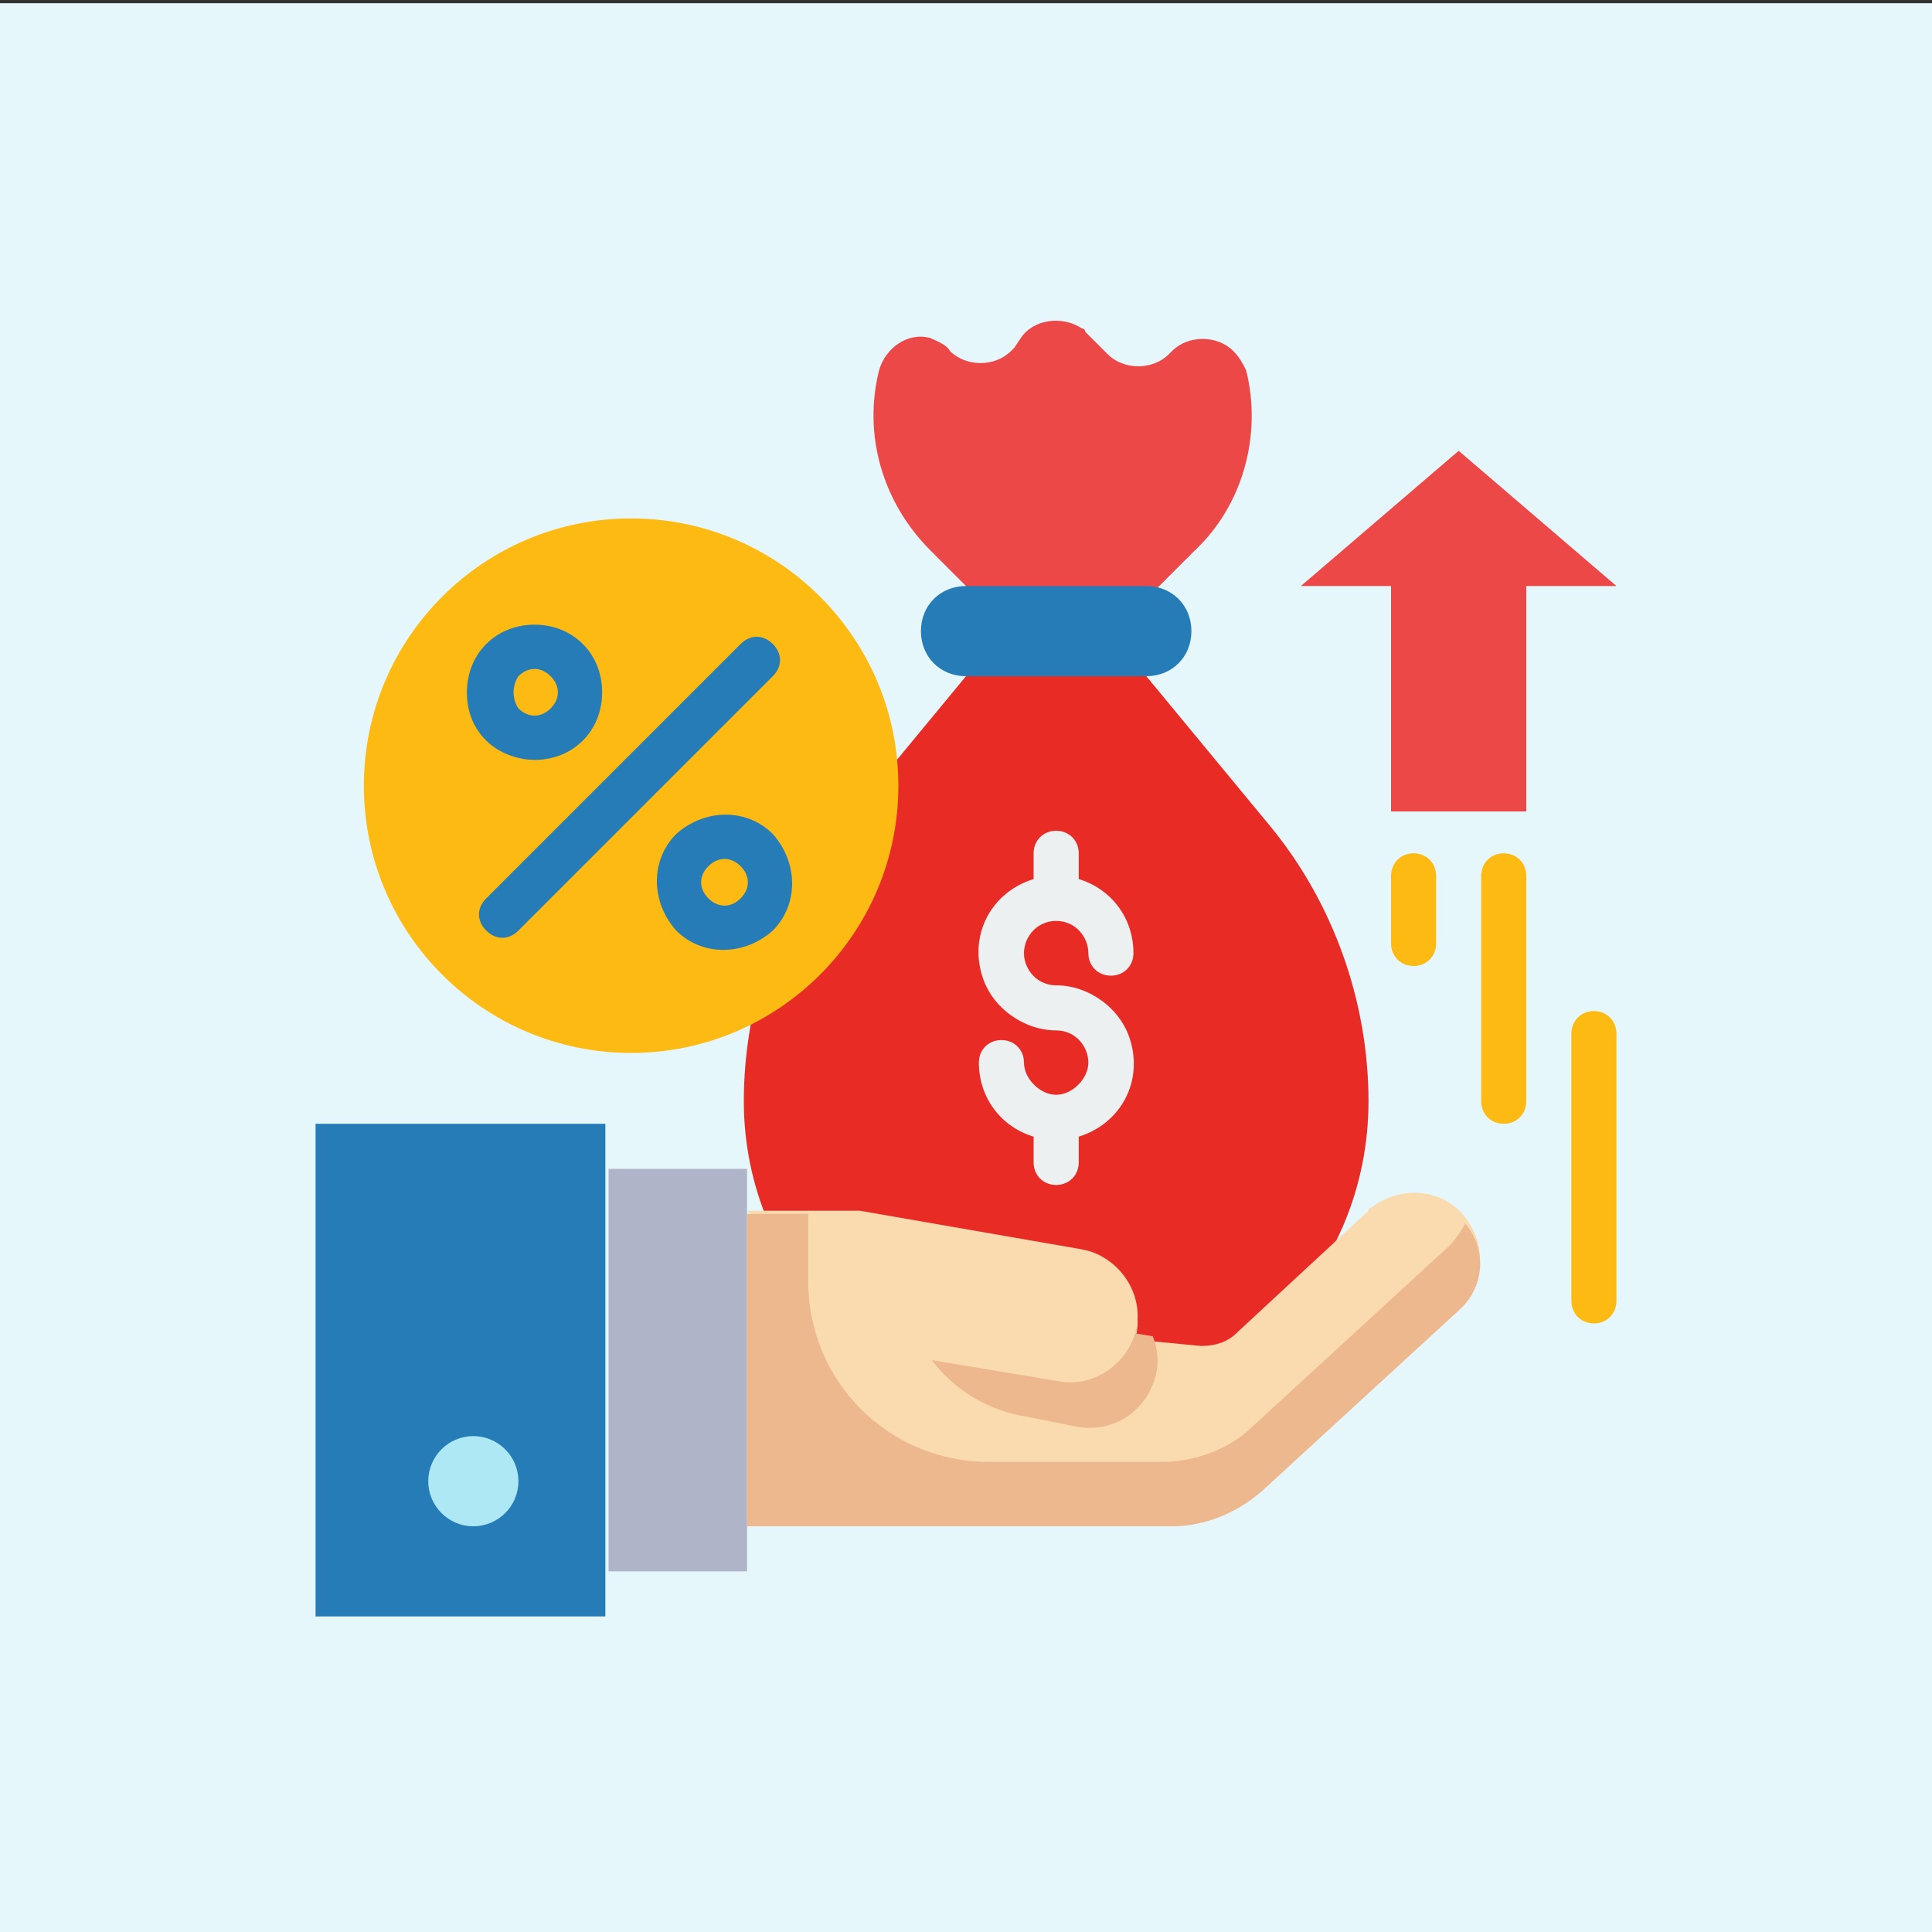 <?xml version="1.0" encoding="utf-8"?>
<!-- Generator: Adobe Illustrator 25.4.1, SVG Export Plug-In . SVG Version: 6.00 Build 0)  -->
<svg version="1.1" id="Layer_1" xmlns="http://www.w3.org/2000/svg" xmlns:xlink="http://www.w3.org/1999/xlink" x="0px" y="0px"
	 width="60px" height="60px" viewBox="0 0 60 60" style="enable-background:new 0 0 60 60;" xml:space="preserve">
<rect x="0" y="0" width="60" height="60" fill="#333333" stroke="none"/>
<style type="text/css">
	.st0{fill:#E6F7FC;}
	.st1{fill:#ED4848;}
	.st2{fill:#E92B26;}
	.st3{fill:#267CB6;}
	.st4{fill:#ECF0F1;}
	.st5{fill:#F9DBAF;}
	.st6{fill:#EDB88E;}
	.st7{fill:#AFB4C8;}
	.st8{fill:#ADE8F4;}
	.st9{fill:#FDBA12;}
</style>
<rect x="0" y="0.1" class="st0" width="60" height="60"/>
<path class="st1" d="M30.7,18.9l-1.8-1.8c-1.5-1.5-2.1-3.6-1.6-5.6c0.2-0.7,0.9-1.2,1.6-1c0.2,0.1,0.5,0.2,0.6,0.4
	c0.5,0.5,1.4,0.5,1.9,0c0,0,0.1-0.1,0.1-0.1l0.2-0.3c0.4-0.6,1.3-0.7,1.9-0.3c0.1,0,0.1,0.1,0.1,0.1l0.7,0.7c0.5,0.5,1.4,0.5,1.9,0
	l0.1-0.1c0.5-0.5,1.4-0.5,1.9,0c0.2,0.2,0.3,0.4,0.4,0.6c0.5,2-0.1,4.2-1.6,5.6l-1.8,1.8H30.7z"/>
<path class="st2" d="M32.8,43.9c-5.4,0-9.7-4.4-9.7-9.7c0-3.1,1.1-6.2,3.1-8.6L30,21h5.6l3.8,4.6c2,2.4,3.1,5.5,3.1,8.6
	C42.5,39.6,38.2,43.9,32.8,43.9z"/>
<path class="st3" d="M30,18.2h5.6c0.8,0,1.4,0.6,1.4,1.4l0,0c0,0.8-0.6,1.4-1.4,1.4H30c-0.8,0-1.4-0.6-1.4-1.4l0,0
	C28.6,18.8,29.2,18.2,30,18.2z"/>
<path class="st4" d="M32.8,28.6c0.6,0,1,0.5,1,1c0,0.4,0.3,0.7,0.7,0.7s0.7-0.3,0.7-0.7c0-1.1-0.7-2-1.7-2.3v-0.8
	c0-0.4-0.3-0.7-0.7-0.7s-0.7,0.3-0.7,0.7v0.8c-1.3,0.4-2,1.7-1.6,3c0.3,1,1.3,1.7,2.3,1.7c0.6,0,1,0.5,1,1s-0.5,1-1,1s-1-0.5-1-1
	c0-0.4-0.3-0.7-0.7-0.7s-0.7,0.3-0.7,0.7c0,1.1,0.7,2,1.7,2.3v0.8c0,0.4,0.3,0.7,0.7,0.7s0.7-0.3,0.7-0.7v-0.8c1.3-0.4,2-1.7,1.6-3
	c-0.3-1-1.3-1.7-2.3-1.7c-0.6,0-1-0.5-1-1S32.2,28.6,32.8,28.6z"/>
<path class="st5" d="M23.2,42.2v5.2h13.1c1,0,2.1-0.4,2.8-1.1l6.1-5.6c0.9-0.8,1-2,0.3-2.9c-0.7-0.9-2-1-2.9-0.3c0,0-0.1,0-0.1,0.1
	l-4.1,3.8c-0.3,0.3-0.7,0.4-1.1,0.4l-2.1-0.2c0-0.1,0-0.1,0.1-0.2c0.2-1.1-0.6-2.2-1.7-2.4l-6.9-1.2h-3.5L23.2,42.2z"/>
<path class="st6" d="M35.3,41.3c0-0.2,0-0.4,0-0.5c-0.3-0.3-0.6-0.4-1-0.5L27.4,39l0.7,1.4c0.4,1.9,1.9,3.3,3.8,3.6l1.5,0.3
	c1,0.2,2-0.3,2.4-1.3c0.2-0.5,0.2-1,0-1.5l-0.6-0.1C35.2,41.4,35.3,41.4,35.3,41.3z"/>
<path class="st3" d="M9.8,34.9h9v15.3h-9V34.9z"/>
<path class="st7" d="M18.9,36.3h4.3v12.5h-4.3V36.3z"/>
<path class="st5" d="M28.1,42.1l4.8,0.8c1.1,0.2,2.2-0.6,2.4-1.7c0.2-1.1-0.6-2.2-1.7-2.4l-6.9-1.2h-3.5L28.1,42.1z"/>
<path class="st6" d="M45.3,40.7l-6.1,5.6c-0.8,0.7-1.8,1.1-2.8,1.1H23.2v-9.7h1.9v2.1c0,3.1,2.5,5.6,5.6,5.6l0,0h5.4
	c1,0,2.1-0.4,2.8-1.1l6.1-5.6c0.2-0.2,0.4-0.5,0.5-0.7C46.2,38.8,46.1,40,45.3,40.7L45.3,40.7z"/>
<circle class="st8" cx="14.7" cy="46" r="1.4"/>
<path class="st1" d="M45.3,14l-4.9,4.2h2.8v7h4.2v-7h2.8L45.3,14z"/>
<path class="st9" d="M46.7,26.5c-0.4,0-0.7,0.3-0.7,0.7v7c0,0.4,0.3,0.7,0.7,0.7s0.7-0.3,0.7-0.7v-7C47.4,26.8,47.1,26.5,46.7,26.5z
	"/>
<path class="st9" d="M49.5,31.4c-0.4,0-0.7,0.3-0.7,0.7v8.3c0,0.4,0.3,0.7,0.7,0.7s0.7-0.3,0.7-0.7v-8.3
	C50.2,31.7,49.9,31.4,49.5,31.4z"/>
<path class="st9" d="M43.9,26.5c-0.4,0-0.7,0.3-0.7,0.7v2.1c0,0.4,0.3,0.7,0.7,0.7s0.7-0.3,0.7-0.7v-2.1
	C44.6,26.8,44.3,26.5,43.9,26.5z"/>
<circle class="st9" cx="19.6" cy="24.4" r="8.3"/>
<path class="st3" d="M21,25.9c-0.8,0.8-0.8,2.1,0,3c0.8,0.8,2.1,0.8,3,0c0.8-0.8,0.8-2.1,0-3C23.2,25.1,21.9,25.1,21,25.9
	C21,25.9,21,25.9,21,25.9z M23,27.9c-0.3,0.3-0.7,0.3-1,0c-0.3-0.3-0.3-0.7,0-1c0.3-0.3,0.7-0.3,1,0c0,0,0,0,0,0
	C23.3,27.2,23.3,27.6,23,27.9z"/>
<path class="st3" d="M24,20c-0.3-0.3-0.7-0.3-1,0l-7.9,7.9c-0.3,0.3-0.3,0.7,0,1c0.3,0.3,0.7,0.3,1,0c0,0,0,0,0,0L24,21
	C24.3,20.7,24.3,20.3,24,20L24,20z"/>
<path class="st3" d="M16.6,23.6c1.2,0,2.1-0.9,2.1-2.1c0-1.2-0.9-2.1-2.1-2.1c-1.2,0-2.1,0.9-2.1,2.1c0,0.6,0.2,1.1,0.6,1.5
	C15.5,23.4,16.1,23.6,16.6,23.6z M16.1,21c0.3-0.3,0.7-0.3,1,0c0.3,0.3,0.3,0.7,0,1c-0.3,0.3-0.7,0.3-1,0c0,0,0,0,0,0
	C15.9,21.7,15.9,21.3,16.1,21z"/>
</svg>
